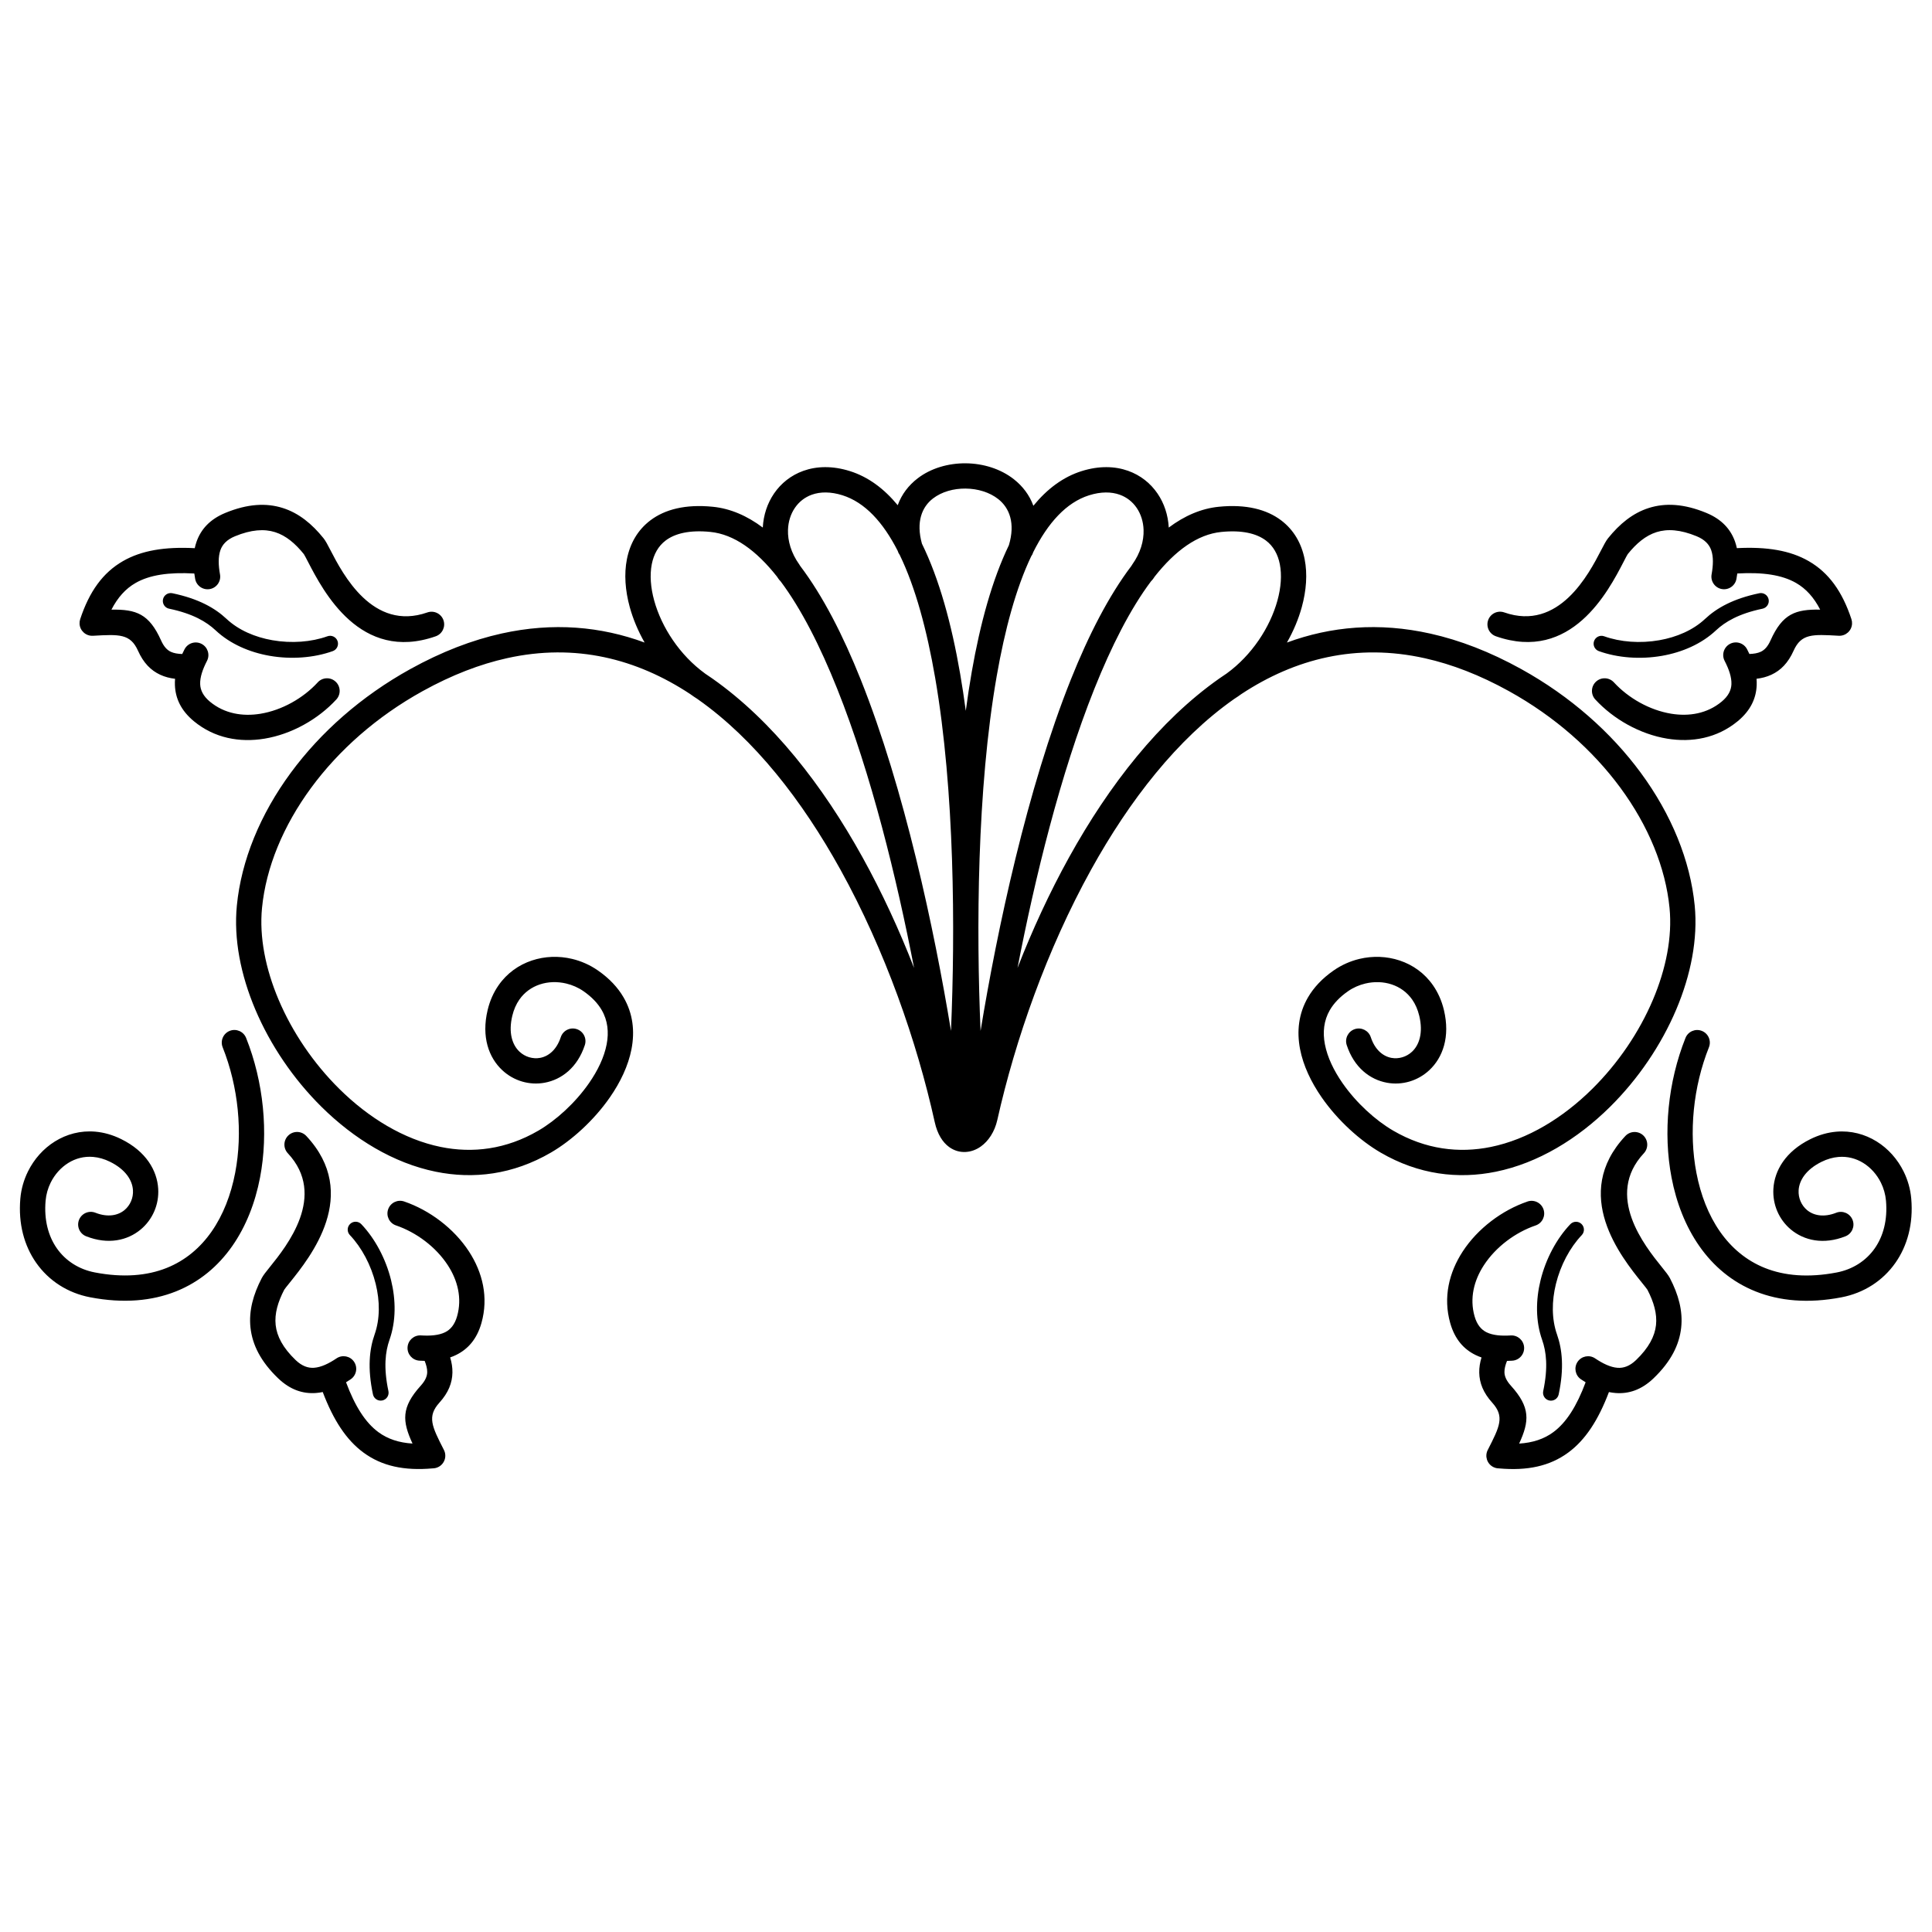 <?xml version="1.0" encoding="UTF-8"?>
<!-- Uploaded to: ICON Repo, www.svgrepo.com, Generator: ICON Repo Mixer Tools -->
<svg fill="#000000" width="800px" height="800px" version="1.1" viewBox="144 144 512 512" xmlns="http://www.w3.org/2000/svg">
 <path d="m166.84 471.63c-1.723-0.676-2.578-2.617-1.902-4.344 0.676-1.723 2.617-2.578 4.344-1.902 3.254 1.281 5.973 0.75 7.727-0.715 0.746-0.625 1.328-1.418 1.715-2.316 0.391-0.906 0.574-1.91 0.512-2.93-0.156-2.644-1.965-5.504-6.062-7.531-1.527-0.758-3.035-1.172-4.481-1.297-2.418-0.211-4.68 0.406-6.59 1.594-1.98 1.23-3.606 3.062-4.676 5.223-0.727 1.469-1.195 3.098-1.344 4.805-0.441 5.066 0.719 9.363 2.973 12.59 2.336 3.344 5.894 5.602 10.086 6.402 7.539 1.445 13.855 0.871 19.02-1.188 4.953-1.977 8.91-5.348 11.902-9.629 3.07-4.391 5.144-9.758 6.262-15.586 2.051-10.688 0.859-22.793-3.32-33.273-0.68-1.719 0.16-3.66 1.875-4.344 1.719-0.68 3.66 0.16 4.344 1.875 4.644 11.648 5.969 25.109 3.688 37-1.285 6.703-3.723 12.949-7.363 18.156-3.719 5.316-8.676 9.523-14.922 12.016-6.32 2.519-13.891 3.254-22.746 1.555-5.91-1.133-10.957-4.359-14.312-9.16-3.137-4.488-4.762-10.305-4.18-16.996 0.219-2.531 0.926-4.969 2.023-7.191 1.621-3.277 4.102-6.066 7.141-7.953 3.109-1.93 6.781-2.934 10.711-2.59 2.231 0.195 4.539 0.828 6.871 1.98 6.574 3.25 9.5 8.305 9.789 13.148 0.125 2.094-0.246 4.137-1.039 5.973-0.793 1.848-2.016 3.5-3.578 4.809-3.504 2.93-8.648 4.113-14.469 1.816zm215.59-180.58c-0.238-0.316-0.426-0.68-0.539-1.086-3.871-7.578-8.68-12.836-14.629-14.711-3.152-0.992-5.894-0.945-8.109-0.156-1.887 0.672-3.414 1.902-4.496 3.484-1.117 1.637-1.762 3.656-1.832 5.84-0.094 2.922 0.832 6.137 3 9.18 0.086 0.121 0.16 0.242 0.23 0.371 6.008 7.93 11.344 18.352 16.039 30.102 11.566 28.941 19.508 66.199 23.926 93.121 1.137-26.621 0.98-63.602-4.191-93.555-2.188-12.668-5.231-24.008-9.402-32.594zm-0.523-13.168c1.055-2.93 2.922-5.301 5.273-7.109 3.527-2.711 8.168-4.035 12.773-3.992 4.598 0.043 9.227 1.461 12.742 4.231 2.297 1.812 4.117 4.156 5.16 7.019 3.644-4.461 7.875-7.637 12.777-9.18 4.629-1.457 8.82-1.328 12.332-0.078 3.285 1.168 5.938 3.297 7.801 6.031 1.754 2.57 2.789 5.676 2.969 9.004 4.156-3.113 8.574-5.043 13.262-5.512 7.269-0.727 12.695 0.723 16.496 3.582 3.418 2.574 5.441 6.184 6.258 10.348 0.762 3.883 0.453 8.258-0.766 12.68-0.863 3.137-2.195 6.32-3.934 9.375 11.648-4.289 24.352-5.43 38.062-2.359 7.723 1.73 15.742 4.797 24.039 9.391 13.066 7.234 23.82 16.82 31.645 27.445 8.156 11.07 13.152 23.305 14.32 35.238 0.859 8.805-1.012 18.371-4.898 27.543-3.981 9.391-10.082 18.406-17.527 25.773-8.637 8.547-19.117 14.926-30.262 17.199-9.996 2.039-20.469 0.801-30.57-5.082-5.414-3.152-11.348-8.484-15.605-14.621-2.777-4.004-4.879-8.387-5.727-12.797-0.898-4.688-0.406-9.383 2.106-13.699 1.512-2.594 3.738-5.008 6.816-7.144 2.106-1.461 4.43-2.481 6.816-3.051 3.535-0.844 7.258-0.711 10.668 0.426 3.473 1.156 6.594 3.344 8.844 6.59 1.289 1.855 2.281 4.039 2.879 6.539 1.699 7.125-0.316 12.602-3.856 15.918-1.531 1.434-3.344 2.453-5.269 3.023-1.922 0.566-3.969 0.688-5.969 0.32-4.504-0.824-8.711-4.027-10.664-9.969-0.578-1.762 0.379-3.656 2.137-4.238 1.762-0.578 3.656 0.379 4.238 2.137 1.094 3.32 3.234 5.074 5.469 5.481 0.961 0.176 1.953 0.117 2.898-0.164 0.938-0.277 1.82-0.773 2.57-1.477 1.93-1.812 2.977-5.035 1.914-9.492-0.402-1.684-1.043-3.109-1.855-4.281-1.383-1.988-3.297-3.332-5.434-4.043-2.199-0.734-4.648-0.805-7.019-0.242-1.617 0.387-3.172 1.062-4.559 2.027-2.223 1.543-3.793 3.227-4.824 4.992-1.625 2.793-1.926 5.91-1.32 9.082 0.66 3.445 2.367 6.969 4.648 10.254 3.688 5.316 8.801 9.918 13.453 12.629 8.566 4.988 17.426 6.043 25.875 4.32 9.797-2 19.117-7.711 26.879-15.391 6.844-6.773 12.445-15.035 16.082-23.621 3.469-8.191 5.148-16.641 4.398-24.316-1.047-10.711-5.606-21.789-13.059-31.906-7.277-9.875-17.297-18.801-29.492-25.555-7.723-4.277-15.133-7.121-22.227-8.707-18.188-4.074-34.465 0.102-48.672 9.461-0.641 0.465-1.293 0.91-1.961 1.336l-0.059 0.043c-14.973 10.527-27.641 26.789-37.809 45.148-11.742 21.207-20.121 45.156-24.867 66.352-0.703 3.144-2.367 5.609-4.356 7.027-1.238 0.883-2.629 1.391-4.055 1.461-1.523 0.078-3.019-0.34-4.363-1.316-1.703-1.238-3.102-3.387-3.809-6.586-4.723-21.344-13.148-45.539-25-66.938-10.152-18.332-22.797-34.574-37.742-45.102-0.043-0.031-0.09-0.062-0.133-0.094-0.668-0.422-1.32-0.871-1.961-1.336-14.164-9.328-30.379-13.508-48.492-9.496-7.148 1.582-14.617 4.438-22.402 8.746-12.199 6.754-22.219 15.68-29.492 25.555-7.453 10.117-12.016 21.199-13.059 31.906-0.75 7.676 0.93 16.129 4.398 24.316 3.637 8.586 9.238 16.848 16.082 23.621 7.758 7.676 17.078 13.387 26.879 15.391 8.445 1.723 17.305 0.668 25.875-4.32 4.652-2.711 9.766-7.312 13.453-12.629 2.281-3.285 3.988-6.805 4.648-10.254 0.609-3.168 0.309-6.289-1.32-9.082-1.031-1.77-2.602-3.453-4.824-4.992-1.387-0.965-2.945-1.641-4.559-2.027-2.371-0.566-4.82-0.492-7.019 0.242-2.137 0.711-4.055 2.055-5.434 4.043-0.816 1.176-1.453 2.602-1.855 4.281-1.062 4.457-0.02 7.68 1.914 9.492 0.746 0.699 1.633 1.199 2.57 1.477 0.945 0.277 1.938 0.34 2.898 0.164 2.234-0.41 4.379-2.16 5.469-5.481 0.578-1.762 2.477-2.719 4.238-2.137 1.762 0.578 2.719 2.477 2.137 4.238-1.957 5.941-6.16 9.145-10.664 9.969-2 0.367-4.047 0.246-5.969-0.32-1.93-0.57-3.742-1.59-5.269-3.023-3.539-3.316-5.555-8.793-3.856-15.918 0.598-2.504 1.59-4.684 2.879-6.539 2.254-3.246 5.375-5.434 8.844-6.59 3.406-1.137 7.133-1.27 10.668-0.426 2.387 0.57 4.711 1.59 6.816 3.051 3.082 2.137 5.309 4.551 6.816 7.144 2.516 4.316 3.004 9.012 2.106 13.699-0.848 4.41-2.945 8.793-5.727 12.797-4.258 6.137-10.191 11.469-15.605 14.621-10.102 5.883-20.574 7.121-30.57 5.082-11.145-2.273-21.625-8.652-30.262-17.199-7.445-7.363-13.547-16.379-17.527-25.773-3.887-9.172-5.758-18.738-4.898-27.543 1.164-11.934 6.164-24.172 14.32-35.238 7.828-10.625 18.578-20.211 31.645-27.445 8.363-4.629 16.438-7.707 24.211-9.43 13.648-3.019 26.293-1.871 37.887 2.398-1.738-3.055-3.07-6.238-3.934-9.375-1.219-4.422-1.527-8.797-0.766-12.68 0.816-4.164 2.84-7.777 6.258-10.348 3.801-2.859 9.223-4.309 16.496-3.582 4.691 0.469 9.109 2.398 13.262 5.512 0.18-3.328 1.215-6.43 2.969-9.004 1.859-2.731 4.516-4.859 7.801-6.031 3.516-1.25 7.703-1.379 12.332 0.078 4.844 1.527 9.035 4.648 12.652 9.027zm35.906 12.457-0.012 0.039c-0.113 0.383-0.289 0.73-0.516 1.035-4.027 8.434-6.996 19.457-9.148 31.758-5.254 30.039-5.418 67.273-4.277 94.031 4.418-26.926 12.359-64.188 23.93-93.133 4.695-11.746 10.031-22.164 16.039-30.094 0.066-0.125 0.145-0.25 0.23-0.371 2.168-3.043 3.094-6.258 3-9.18-0.07-2.184-0.715-4.203-1.832-5.84-1.078-1.582-2.609-2.812-4.496-3.484-2.215-0.789-4.957-0.836-8.109 0.156-6.043 1.902-10.91 7.305-14.812 15.086zm-6.445-1.863 0.004-0.012c1.727-5.797 0.156-9.852-2.824-12.199-2.312-1.824-5.461-2.758-8.648-2.789-3.18-0.031-6.328 0.84-8.652 2.625-2.945 2.262-4.527 6.223-2.926 11.98 4.574 9.324 7.844 21.242 10.121 34.434 0.555 3.215 1.055 6.508 1.5 9.863 0.469-3.527 0.996-6.988 1.586-10.359 2.242-12.809 5.422-24.395 9.84-33.539zm38.148 9.016c-0.141 0.195-0.297 0.371-0.465 0.527-5.508 7.336-10.531 17.262-15.043 28.547-8.996 22.504-15.766 50.203-20.355 73.945 3.894-9.992 8.457-19.914 13.664-29.316 10.621-19.18 23.941-36.23 39.801-47.379l0.059-0.039c0.082-0.062 0.168-0.125 0.258-0.18l0.031-0.02c0.531-0.371 1.066-0.734 1.605-1.09 6.668-4.836 11.504-12.223 13.461-19.328 0.945-3.434 1.199-6.762 0.637-9.637-0.508-2.59-1.703-4.789-3.688-6.281-2.508-1.887-6.367-2.812-11.824-2.269-6.328 0.633-12.219 4.957-17.648 11.82-0.156 0.238-0.316 0.473-0.484 0.707zm160.71 3.719c1.133-0.234 2.242 0.492 2.477 1.625 0.234 1.133-0.492 2.242-1.625 2.477-3.129 0.652-5.621 1.523-7.637 2.523-1.957 0.973-3.469 2.07-4.691 3.219-3.844 3.606-8.969 5.812-14.305 6.746-5.738 1.004-11.777 0.539-16.738-1.246-1.086-0.391-1.652-1.586-1.262-2.672 0.391-1.086 1.586-1.652 2.672-1.262 4.281 1.539 9.551 1.934 14.605 1.047 4.59-0.805 8.953-2.656 12.156-5.664 1.496-1.402 3.336-2.746 5.707-3.922 2.312-1.148 5.133-2.137 8.641-2.867zm-43.457 28.16c-1.254-1.363-1.164-3.484 0.195-4.734 1.363-1.254 3.484-1.164 4.734 0.195 3.848 4.18 9.453 7.367 15.18 8.309 4.734 0.777 9.531-0.023 13.355-3.18 1.797-1.484 2.551-3.043 2.613-4.637 0.074-1.867-0.668-3.984-1.805-6.191-0.848-1.645-0.203-3.664 1.441-4.512s3.664-0.203 4.512 1.441c0.215 0.414 0.418 0.832 0.613 1.25 1.188-0.039 2.191-0.207 3.004-0.582 1.02-0.473 1.871-1.395 2.594-3.008 3.172-7.086 6.617-8.273 13.16-8.164-1.66-3.223-3.738-5.539-6.379-7.059-3.742-2.152-8.816-2.898-15.586-2.519-0.062 0.473-0.137 0.945-0.223 1.422-0.324 1.82-2.066 3.027-3.883 2.703-1.82-0.324-3.027-2.066-2.703-3.883 0.434-2.43 0.52-4.668-0.109-6.441-0.535-1.512-1.711-2.785-3.852-3.668-4.316-1.781-7.766-1.996-10.629-1.094-2.891 0.91-5.363 3.008-7.629 5.824-0.125 0.156-0.547 0.969-1.113 2.062-4.035 7.785-13.852 26.719-33.828 19.715-1.746-0.609-2.668-2.519-2.059-4.266s2.519-2.668 4.266-2.059c14.496 5.082 22.41-10.184 25.664-16.461 0.746-1.441 1.301-2.512 1.848-3.191 3.059-3.801 6.539-6.676 10.832-8.031 4.32-1.363 9.277-1.137 15.195 1.305 4.133 1.703 6.477 4.371 7.629 7.629 0.199 0.562 0.355 1.137 0.48 1.719 7.941-0.414 14.125 0.609 19.031 3.434 5.32 3.062 8.906 8.047 11.332 15.391h-0.004c0.129 0.387 0.188 0.801 0.164 1.23-0.102 1.848-1.68 3.262-3.531 3.16l-0.102-0.004c-6.875-0.391-9.828-0.559-11.855 3.973-1.453 3.242-3.41 5.215-5.898 6.367-1.227 0.566-2.527 0.902-3.922 1.066 0.047 0.566 0.062 1.133 0.039 1.699-0.141 3.465-1.59 6.703-5.027 9.543-5.473 4.519-12.176 5.695-18.707 4.625-7.211-1.184-14.238-5.168-19.039-10.383zm-9.703 184.16c-0.238 1.133-1.352 1.855-2.484 1.617-1.133-0.238-1.855-1.352-1.617-2.484 0.664-3.137 0.875-5.766 0.77-8.012-0.102-2.176-0.5-4.004-1.059-5.59-1.75-4.965-1.703-10.543-0.41-15.805 1.395-5.668 4.254-11.008 7.879-14.824 0.797-0.836 2.121-0.871 2.961-0.074 0.836 0.797 0.871 2.121 0.074 2.961-3.137 3.305-5.621 7.965-6.844 12.938-1.113 4.519-1.168 9.262 0.293 13.41 0.68 1.93 1.164 4.152 1.289 6.805 0.121 2.586-0.109 5.562-0.852 9.059zm-8.266-51.121c1.754-0.594 3.656 0.344 4.25 2.098 0.594 1.754-0.344 3.656-2.098 4.25-5.371 1.836-10.547 5.684-13.715 10.547-2.621 4.023-3.816 8.738-2.465 13.516 0.633 2.234 1.758 3.551 3.191 4.254 1.668 0.816 3.914 0.988 6.398 0.832 1.848-0.109 3.434 1.301 3.543 3.148 0.109 1.848-1.301 3.434-3.148 3.543-0.465 0.027-0.93 0.047-1.387 0.059-0.441 1.102-0.691 2.094-0.676 2.988 0.02 1.117 0.527 2.269 1.715 3.586 5.207 5.758 4.91 9.391 2.18 15.336 3.609-0.227 6.566-1.203 9.027-3.012 3.488-2.566 6.219-6.902 8.59-13.234-0.406-0.25-0.812-0.508-1.215-0.777-1.535-1.027-1.949-3.109-0.918-4.644 1.027-1.535 3.109-1.949 4.644-0.918 2.051 1.379 4.07 2.359 5.941 2.5 1.602 0.121 3.242-0.445 4.91-2.047 3.371-3.238 4.965-6.305 5.289-9.277 0.328-3.012-0.598-6.129-2.269-9.352-0.09-0.172-0.664-0.887-1.441-1.852-5.5-6.828-18.871-23.434-4.418-38.895 1.262-1.355 3.383-1.43 4.738-0.172 1.355 1.262 1.43 3.383 0.172 4.738-10.492 11.223 0.297 24.621 4.734 30.129 1.016 1.262 1.77 2.199 2.176 2.977 2.238 4.316 3.469 8.656 2.977 13.129-0.492 4.516-2.695 8.969-7.309 13.395-3.227 3.098-6.609 4.168-10.055 3.91-0.598-0.043-1.191-0.133-1.781-0.254-2.824 7.453-6.25 12.703-10.801 16.047-4.875 3.582-10.801 4.863-18.383 4.18-0.496-0.008-0.996-0.125-1.465-0.363-1.652-0.84-2.309-2.859-1.469-4.512l0.047-0.09c3.125-6.133 4.469-8.77 1.145-12.449-2.379-2.633-3.394-5.219-3.445-7.969-0.023-1.348 0.195-2.672 0.602-4.016-0.539-0.184-1.066-0.402-1.578-0.652-3.113-1.523-5.492-4.156-6.711-8.453-1.93-6.824-0.309-13.426 3.305-18.973 3.988-6.125 10.469-10.953 17.176-13.246zm81.809 2.981c1.723-0.676 3.668 0.18 4.344 1.902 0.676 1.723-0.18 3.668-1.902 4.344-5.82 2.297-10.965 1.113-14.469-1.816-1.562-1.309-2.785-2.961-3.578-4.809-0.789-1.84-1.164-3.879-1.039-5.973 0.289-4.844 3.215-9.895 9.789-13.148 2.328-1.152 4.641-1.785 6.871-1.98 3.93-0.34 7.602 0.66 10.711 2.59 3.039 1.887 5.519 4.676 7.141 7.953 1.098 2.223 1.805 4.66 2.023 7.191 0.582 6.695-1.043 12.508-4.18 16.996-3.356 4.801-8.402 8.027-14.312 9.16-8.855 1.699-16.426 0.965-22.746-1.555-6.246-2.492-11.203-6.699-14.922-12.016-3.641-5.207-6.078-11.453-7.363-18.156-2.281-11.891-0.957-25.352 3.688-37 0.68-1.719 2.625-2.559 4.344-1.875 1.719 0.68 2.559 2.625 1.875 4.344-4.18 10.48-5.371 22.582-3.32 33.273 1.117 5.828 3.191 11.195 6.262 15.586 2.992 4.277 6.949 7.652 11.902 9.629 5.164 2.059 11.48 2.633 19.02 1.188 4.191-0.805 7.75-3.059 10.086-6.402 2.254-3.227 3.414-7.523 2.973-12.59-0.148-1.707-0.617-3.336-1.344-4.805-1.07-2.164-2.695-3.992-4.676-5.223-1.914-1.188-4.172-1.805-6.59-1.594-1.445 0.125-2.953 0.539-4.481 1.297-4.098 2.027-5.906 4.891-6.062 7.531-0.062 1.023 0.125 2.023 0.512 2.93 0.387 0.898 0.973 1.695 1.715 2.316 1.75 1.465 4.473 2 7.727 0.715zm-299.79-142.91c0.539 0.359 1.078 0.723 1.609 1.094l0.031 0.02c0.09 0.059 0.176 0.117 0.262 0.184 0.039 0.027 0.082 0.055 0.121 0.082 15.832 11.152 29.133 28.18 39.734 47.332 5.207 9.402 9.766 19.324 13.66 29.316-4.59-23.738-11.359-51.434-20.355-73.938-4.512-11.285-9.535-21.215-15.043-28.555-0.168-0.156-0.324-0.332-0.465-0.527-0.168-0.234-0.328-0.469-0.484-0.707-5.43-6.863-11.32-11.188-17.648-11.82-5.457-0.543-9.316 0.383-11.824 2.269-1.984 1.492-3.176 3.691-3.688 6.281-0.562 2.875-0.309 6.203 0.637 9.637 1.957 7.106 6.789 14.488 13.453 19.324zm-142-17.168c-1.133-0.234-1.859-1.344-1.625-2.477 0.234-1.133 1.344-1.859 2.477-1.625 3.508 0.73 6.328 1.719 8.641 2.867 2.371 1.176 4.211 2.519 5.707 3.922 3.203 3.004 7.566 4.859 12.156 5.664 5.055 0.883 10.324 0.492 14.605-1.047 1.086-0.391 2.285 0.176 2.672 1.262 0.391 1.086-0.176 2.285-1.262 2.672-4.957 1.781-10.996 2.25-16.738 1.246-5.336-0.934-10.461-3.141-14.305-6.746-1.223-1.145-2.731-2.246-4.691-3.219-2.019-1-4.508-1.871-7.637-2.523zm39.379 19.52c1.254-1.363 3.375-1.449 4.734-0.195 1.363 1.254 1.449 3.375 0.195 4.734-4.801 5.215-11.828 9.199-19.039 10.383-6.531 1.074-13.234-0.102-18.707-4.625-3.438-2.84-4.887-6.078-5.027-9.543-0.023-0.566-0.008-1.133 0.039-1.699-1.395-0.168-2.699-0.5-3.922-1.066-2.488-1.152-4.449-3.125-5.898-6.367-2.027-4.531-4.984-4.363-11.855-3.973l-0.102 0.004c-1.848 0.102-3.43-1.312-3.531-3.16-0.023-0.43 0.035-0.848 0.164-1.23h-0.004c2.426-7.344 6.012-12.328 11.332-15.391 4.906-2.824 11.09-3.848 19.031-3.434 0.125-0.586 0.281-1.16 0.48-1.719 1.152-3.258 3.496-5.926 7.629-7.629 5.918-2.441 10.875-2.668 15.195-1.305 4.293 1.355 7.773 4.231 10.832 8.031 0.547 0.68 1.102 1.75 1.848 3.191 3.254 6.277 11.168 21.543 25.664 16.461 1.746-0.609 3.656 0.312 4.266 2.059 0.609 1.746-0.312 3.656-2.059 4.266-19.973 7.004-29.789-11.93-33.828-19.715-0.566-1.094-0.988-1.906-1.113-2.062-2.266-2.816-4.738-4.914-7.629-5.824-2.863-0.902-6.312-0.688-10.629 1.094-2.141 0.883-3.316 2.156-3.852 3.668-0.625 1.773-0.543 4.012-0.109 6.441 0.324 1.82-0.883 3.559-2.703 3.883s-3.559-0.883-3.883-2.703c-0.086-0.477-0.16-0.953-0.223-1.422-6.769-0.379-11.844 0.367-15.586 2.519-2.641 1.52-4.719 3.836-6.379 7.059 6.543-0.109 9.988 1.082 13.16 8.168 0.723 1.613 1.574 2.539 2.594 3.008 0.812 0.375 1.816 0.543 3.004 0.582 0.191-0.418 0.398-0.836 0.613-1.25 0.848-1.645 2.867-2.289 4.512-1.441 1.645 0.848 2.289 2.867 1.441 4.512-1.137 2.207-1.883 4.324-1.805 6.191 0.066 1.594 0.816 3.152 2.613 4.637 3.82 3.156 8.617 3.957 13.355 3.18 5.727-0.941 11.336-4.129 15.18-8.309zm18.738 187.82c0.238 1.133-0.484 2.246-1.617 2.484s-2.246-0.484-2.484-1.617c-0.742-3.496-0.973-6.477-0.852-9.059 0.121-2.652 0.609-4.875 1.289-6.805 1.465-4.152 1.406-8.891 0.293-13.41-1.223-4.973-3.707-9.637-6.844-12.938-0.797-0.836-0.766-2.164 0.074-2.961 0.836-0.797 2.164-0.766 2.961 0.074 3.625 3.816 6.484 9.16 7.879 14.824 1.293 5.262 1.34 10.84-0.41 15.805-0.559 1.586-0.957 3.41-1.059 5.59-0.105 2.246 0.105 4.875 0.77 8.012zm2.016-43.902c-1.754-0.594-2.695-2.496-2.098-4.25 0.594-1.754 2.496-2.695 4.25-2.098 6.707 2.293 13.188 7.125 17.176 13.25 3.613 5.547 5.234 12.152 3.305 18.973-1.215 4.293-3.598 6.93-6.711 8.453-0.512 0.25-1.039 0.469-1.578 0.652 0.41 1.344 0.629 2.668 0.602 4.016-0.051 2.746-1.066 5.336-3.445 7.965-3.328 3.68-1.984 6.316 1.145 12.449l0.047 0.094c0.84 1.652 0.184 3.672-1.469 4.512-0.473 0.238-0.973 0.355-1.465 0.363-7.582 0.684-13.508-0.594-18.383-4.18-4.551-3.344-7.973-8.598-10.801-16.047-0.59 0.125-1.184 0.211-1.781 0.254-3.445 0.258-6.828-0.812-10.055-3.91-4.613-4.43-6.816-8.883-7.309-13.395-0.488-4.473 0.738-8.812 2.977-13.129 0.406-0.781 1.16-1.715 2.176-2.977 4.438-5.508 15.227-18.906 4.734-30.129-1.262-1.355-1.184-3.477 0.172-4.738 1.355-1.262 3.477-1.184 4.738 0.172 14.453 15.461 1.078 32.066-4.418 38.895-0.777 0.965-1.352 1.676-1.441 1.852-1.672 3.219-2.598 6.336-2.269 9.352 0.324 2.973 1.914 6.039 5.289 9.277 1.672 1.605 3.312 2.168 4.91 2.047 1.871-0.141 3.887-1.117 5.941-2.5 1.535-1.027 3.617-0.617 4.644 0.918 1.027 1.535 0.617 3.617-0.918 4.644-0.402 0.27-0.809 0.531-1.215 0.777 2.371 6.328 5.102 10.668 8.59 13.234 2.461 1.809 5.418 2.785 9.027 3.012-2.734-5.945-3.031-9.574 2.18-15.336 1.188-1.316 1.695-2.469 1.715-3.586 0.016-0.898-0.234-1.887-0.676-2.988-0.461-0.008-0.922-0.027-1.387-0.059-1.848-0.109-3.258-1.695-3.148-3.543 0.109-1.848 1.695-3.258 3.543-3.148 2.488 0.156 4.731-0.016 6.398-0.832 1.434-0.703 2.559-2.019 3.191-4.254 1.352-4.777 0.156-9.492-2.465-13.516-3.168-4.863-8.344-8.707-13.715-10.547z"/>
</svg>